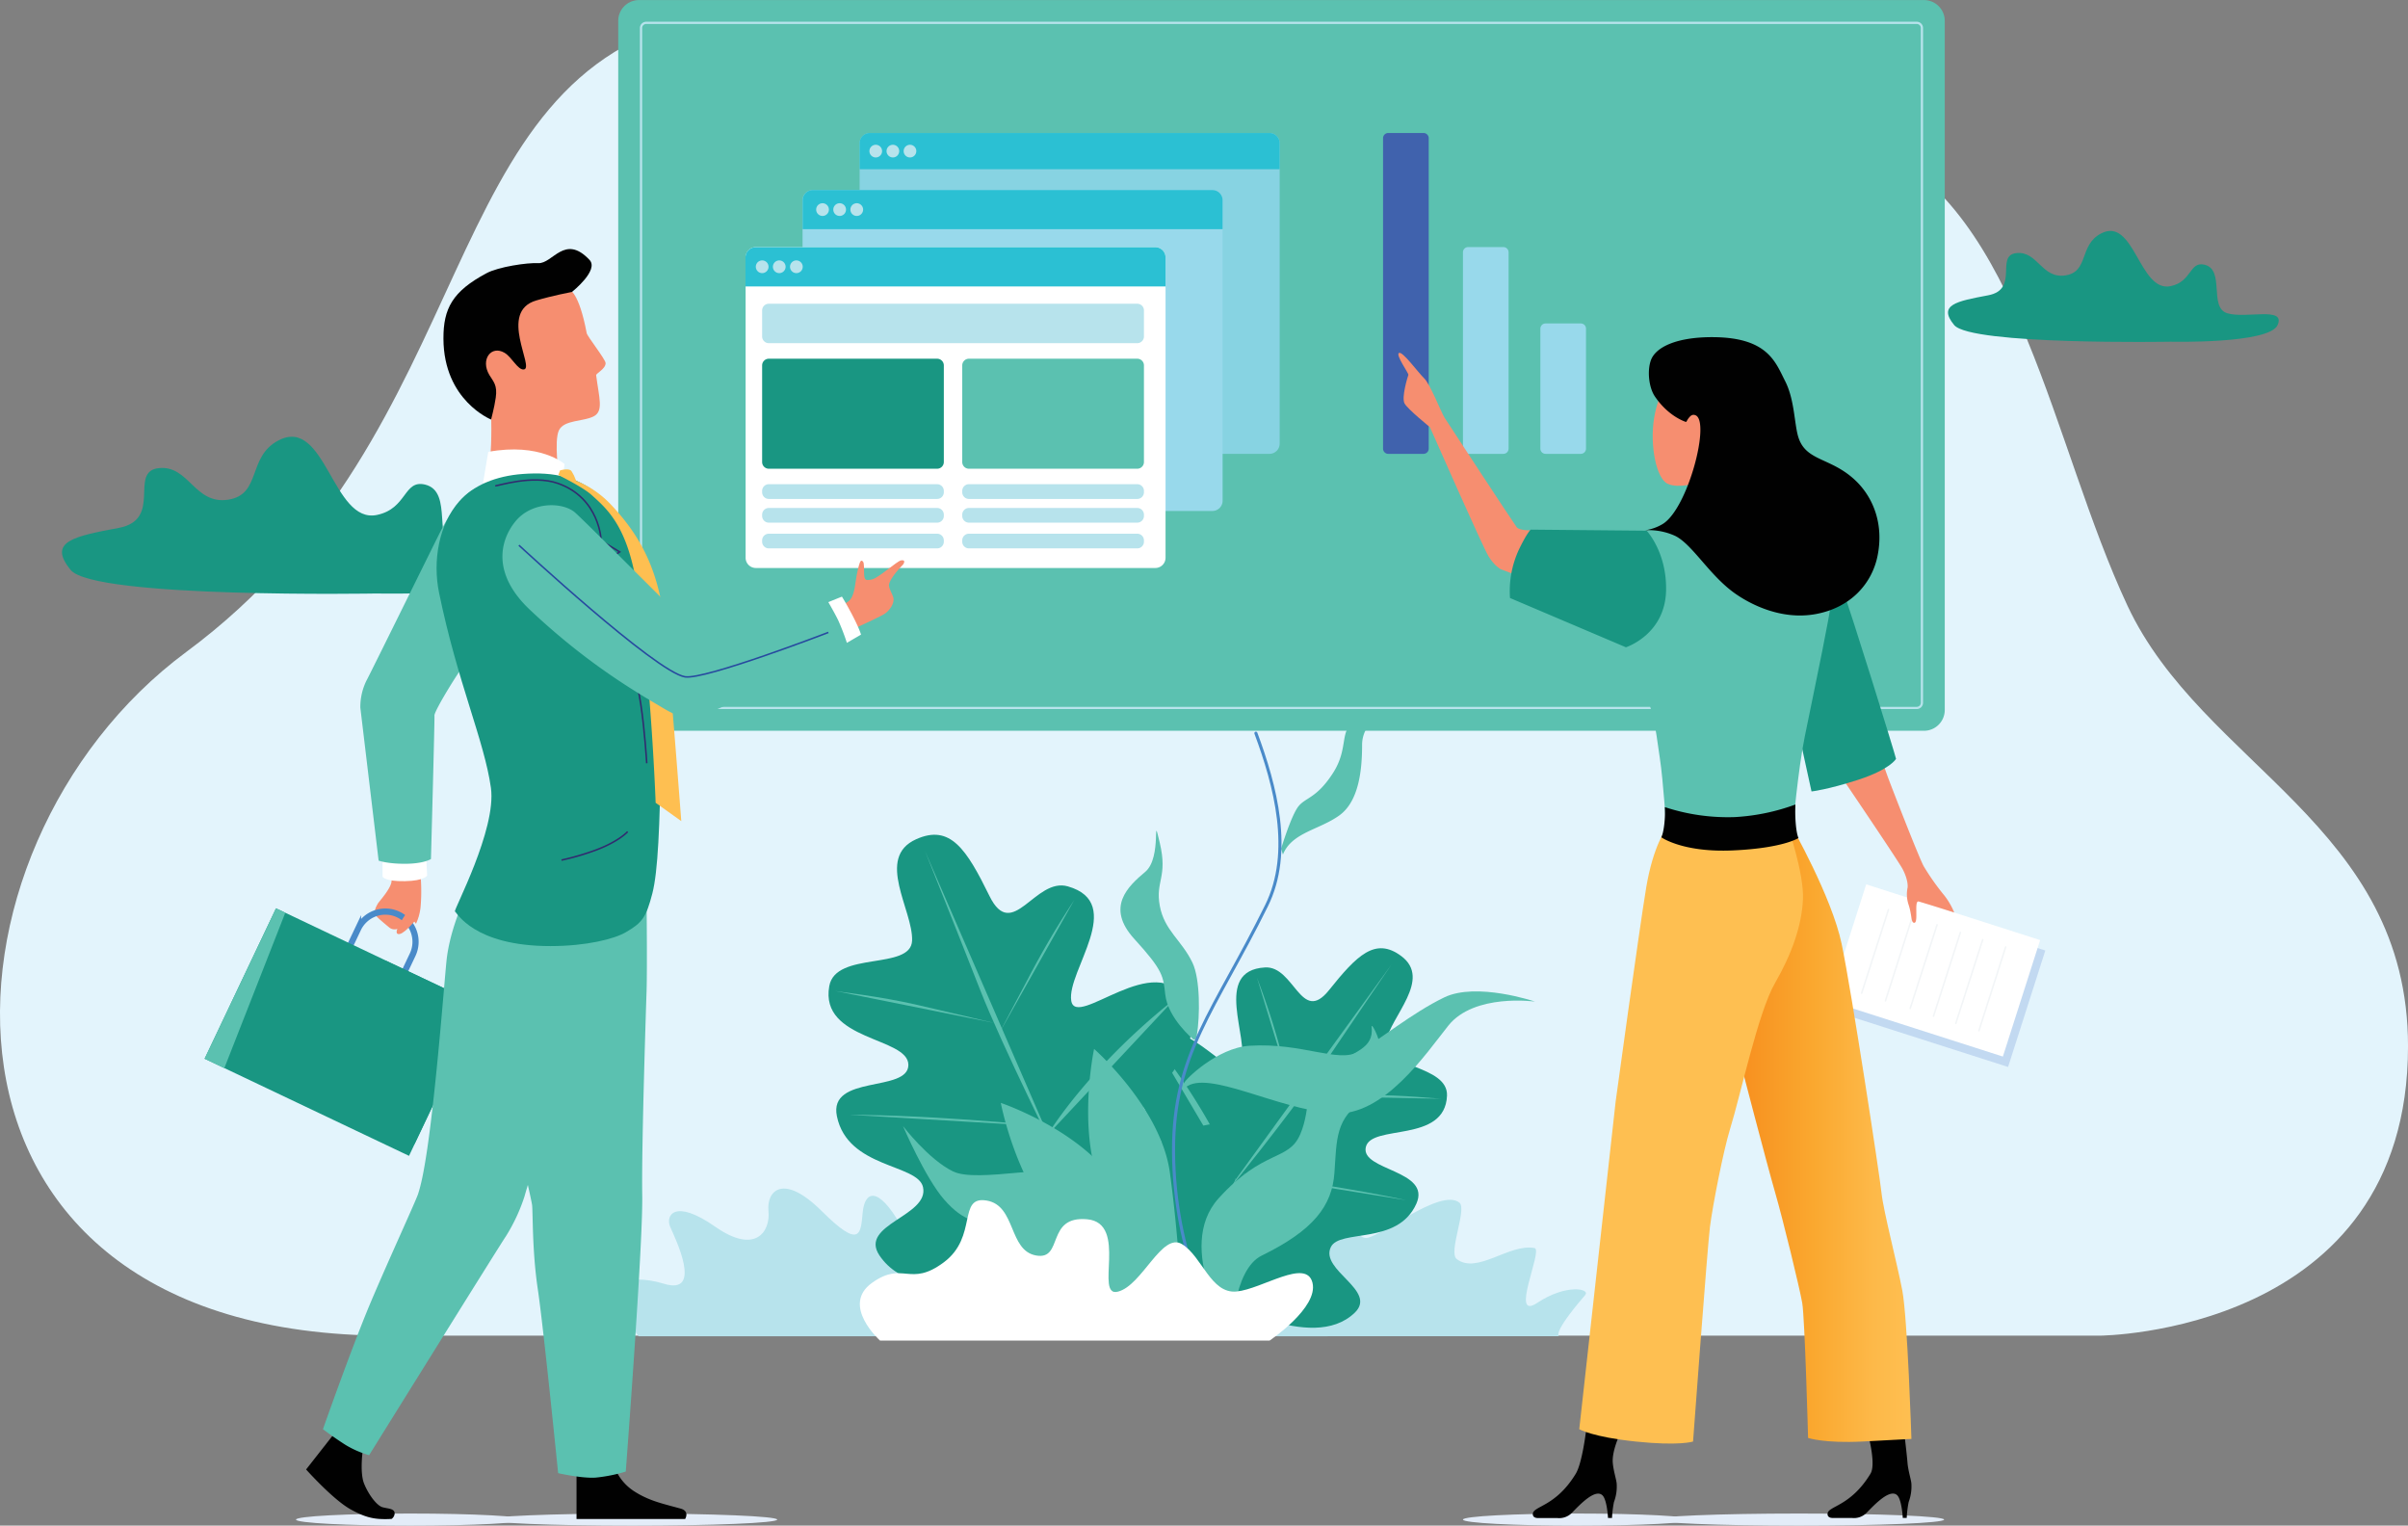 <svg xmlns="http://www.w3.org/2000/svg" xmlns:xlink="http://www.w3.org/1999/xlink" id="Layer_1" data-name="Layer 1" viewBox="0 0 1079.97 684.1"><rect x="0" y="0" width="1079.97" height="684.1" fill="#808080" stroke="none"/><defs><style>.cls-1{fill:#e3f4fc;}.cls-2{fill:#199682;}.cls-3{fill:#5bc1b0;}.cls-11,.cls-15,.cls-19,.cls-20,.cls-21,.cls-4{fill:none;}.cls-4{stroke:#b7e3ec;}.cls-19,.cls-20,.cls-21,.cls-4{stroke-miterlimit:10;}.cls-5{fill:#87d3e2;}.cls-6{fill:#98d9eb;}.cls-7{fill:#fff;}.cls-8{fill:#2bc0d3;}.cls-9{fill:#b7e3ec;}.cls-10{fill:#4062ad;}.cls-11,.cls-19{stroke:#498ac9;}.cls-11,.cls-15{stroke-linecap:round;stroke-linejoin:round;}.cls-11{stroke-width:1.38px;}.cls-12{fill:#e3ecf8;}.cls-13{fill:#c2d9f1;}.cls-14{fill:#010101;}.cls-15{stroke:#eff2f5;opacity:0.8;isolation:isolate;}.cls-15,.cls-20,.cls-21{stroke-width:0.69px;}.cls-16{fill:url(#linear-gradient);}.cls-17{fill:#febf51;}.cls-18{fill:#f68e70;}.cls-19{stroke-width:2.77px;}.cls-20{stroke:#312b6f;}.cls-21{stroke:#27499f;}</style><linearGradient id="linear-gradient" x1="774.22" y1="403.87" x2="857.28" y2="403.87" gradientTransform="matrix(1, 0, 0, -1, 0, 1082)" gradientUnits="userSpaceOnUse"><stop offset="0.01" stop-color="#f68c1f"></stop><stop offset="0.05" stop-color="#f78e1e"></stop><stop offset="0.47" stop-color="#faa82f"></stop><stop offset="0.8" stop-color="#fdb949"></stop><stop offset="1" stop-color="#febf51"></stop></linearGradient></defs><path class="cls-1" d="M315.27,177.85C192.57,203,218.72,362.22,83.58,462.21-34.79,549.8-46.43,768.8,174.24,768.8H941.65S1080,768.1,1080,639.05c0-99.15-92.28-125.85-125.83-197.59C920.3,369.09,906,264.65,840.67,235.58c-65.52-29.16-142.9,41.17-214.64,41.74C486.26,278.43,445,151.3,315.27,177.85Z" transform="translate(-0.02 -169.88)"></path><path class="cls-2" d="M169.1,436S42.3,438.3,31.73,425.47s1.55-15.1,21.53-18.87,4.32-25.29,17.91-26.8,16,16.42,31.13,14.15,8.49-19.24,22.64-26.6c21.13-11,24.2,37.64,44.16,33.43,13.59-2.86,11.89-15.88,21.51-13.62,13.24,3.11,2.58,27,14.31,30.76s37.4-4.53,32.11,7.55S169.1,436,169.1,436Z" transform="translate(-0.02 -169.88)"></path><path class="cls-2" d="M973.51,323.1s-89.59,1.6-97.06-7.47,1.1-10.67,15.22-13.33,3.05-17.86,12.65-18.93,11.33,11.6,22,10,6-13.6,16-18.8c14.92-7.76,17.1,26.59,31.2,23.62,9.59-2,8.4-11.22,15.19-9.62,9.36,2.2,1.83,19.06,10.11,21.73s26.42-3.2,22.69,5.33S973.51,323.1,973.51,323.1Z" transform="translate(-0.02 -169.88)"></path><path class="cls-3" d="M862.9,497.57H286.62a9.33,9.33,0,0,1-9.33-9.33v-309a9.33,9.33,0,0,1,9.33-9.33H862.9a9.33,9.33,0,0,1,9.33,9.33v309A9.34,9.34,0,0,1,862.9,497.57Z" transform="translate(-0.02 -169.88)"></path><path class="cls-4" d="M859.66,487.33H289.86a2.33,2.33,0,0,1-2.34-2.33V182.45a2.33,2.33,0,0,1,2.34-2.33h569.8a2.33,2.33,0,0,1,2.33,2.33V485A2.33,2.33,0,0,1,859.66,487.33Z" transform="translate(-0.02 -169.88)"></path><path class="cls-5" d="M569.35,373.39H390.13a4.58,4.58,0,0,1-4.58-4.58V234.1a4.59,4.59,0,0,1,4.58-4.59H569.35a4.59,4.59,0,0,1,4.59,4.59V368.81A4.58,4.58,0,0,1,569.35,373.39Z" transform="translate(-0.02 -169.88)"></path><path class="cls-6" d="M543.76,399H364.54a4.58,4.58,0,0,1-4.58-4.59V259.69a4.59,4.59,0,0,1,4.58-4.59H543.76a4.59,4.59,0,0,1,4.59,4.59v134.7A4.58,4.58,0,0,1,543.76,399Z" transform="translate(-0.02 -169.88)"></path><path class="cls-7" d="M518.18,424.57H339a4.59,4.59,0,0,1-4.58-4.59V285.28a4.58,4.58,0,0,1,4.58-4.59H518.18a4.58,4.58,0,0,1,4.58,4.59V420A4.59,4.59,0,0,1,518.18,424.57Z" transform="translate(-0.02 -169.88)"></path><path class="cls-8" d="M522.76,298.32H334.37v-13a4.58,4.58,0,0,1,4.59-4.59H518.18a4.58,4.58,0,0,1,4.58,4.59v13Z" transform="translate(-0.02 -169.88)"></path><path class="cls-8" d="M548.35,272.63H360V259.69a4.59,4.59,0,0,1,4.58-4.59H543.76a4.59,4.59,0,0,1,4.59,4.59Z" transform="translate(-0.02 -169.88)"></path><path class="cls-8" d="M573.94,245.76H385.55V234.1a4.59,4.59,0,0,1,4.58-4.59H569.35a4.59,4.59,0,0,1,4.59,4.59v11.66Z" transform="translate(-0.02 -169.88)"></path><path class="cls-9" d="M341.83,292.35A2.85,2.85,0,1,0,339,289.5,2.86,2.86,0,0,0,341.83,292.35Z" transform="translate(-0.02 -169.88)"></path><path class="cls-9" d="M349.51,292.35a2.85,2.85,0,1,0-2.85-2.85A2.85,2.85,0,0,0,349.51,292.35Z" transform="translate(-0.02 -169.88)"></path><path class="cls-9" d="M357.18,292.35a2.85,2.85,0,1,0-2.84-2.85A2.85,2.85,0,0,0,357.18,292.35Z" transform="translate(-0.02 -169.88)"></path><path class="cls-9" d="M368.91,266.71a2.85,2.85,0,1,0-2.84-2.84A2.85,2.85,0,0,0,368.91,266.71Z" transform="translate(-0.02 -169.88)"></path><path class="cls-9" d="M376.59,266.71a2.85,2.85,0,1,0-2.84-2.84A2.84,2.84,0,0,0,376.59,266.71Z" transform="translate(-0.02 -169.88)"></path><path class="cls-9" d="M384.27,266.71a2.85,2.85,0,1,0-2.85-2.84A2.84,2.84,0,0,0,384.27,266.71Z" transform="translate(-0.02 -169.88)"></path><path class="cls-9" d="M392.8,240.48a2.84,2.84,0,1,0-2.85-2.84A2.84,2.84,0,0,0,392.8,240.48Z" transform="translate(-0.02 -169.88)"></path><path class="cls-9" d="M400.47,240.48a2.84,2.84,0,1,0-2.84-2.84A2.85,2.85,0,0,0,400.47,240.48Z" transform="translate(-0.02 -169.88)"></path><path class="cls-9" d="M408.15,240.48a2.84,2.84,0,1,0-2.85-2.84A2.84,2.84,0,0,0,408.15,240.48Z" transform="translate(-0.02 -169.88)"></path><path class="cls-9" d="M510.07,323.76H344.83a3,3,0,0,1-3-3V309.08a3,3,0,0,1,3-3H510.07a3,3,0,0,1,3,3v11.68A3,3,0,0,1,510.07,323.76Z" transform="translate(-0.02 -169.88)"></path><path class="cls-9" d="M420.32,393.61H344.83a3,3,0,0,1-3-3V390a3,3,0,0,1,3-3h75.49a3,3,0,0,1,3,3v.58A3,3,0,0,1,420.32,393.61Z" transform="translate(-0.02 -169.88)"></path><path class="cls-9" d="M510.07,393.61H434.58a3,3,0,0,1-3-3V390a3,3,0,0,1,3-3h75.49a3,3,0,0,1,3,3v.58A3,3,0,0,1,510.07,393.61Z" transform="translate(-0.02 -169.88)"></path><path class="cls-9" d="M420.32,404.24H344.83a3,3,0,0,1-3-3v-.58a3,3,0,0,1,3-3h75.49a3,3,0,0,1,3,3v.58A3,3,0,0,1,420.32,404.24Z" transform="translate(-0.02 -169.88)"></path><path class="cls-9" d="M510.07,404.24H434.58a3,3,0,0,1-3-3v-.58a3,3,0,0,1,3-3h75.49a3,3,0,0,1,3,3v.58A3,3,0,0,1,510.07,404.24Z" transform="translate(-0.02 -169.88)"></path><path class="cls-9" d="M420.32,415.78H344.83a3,3,0,0,1-3-3v-.58a3,3,0,0,1,3-3h75.49a3,3,0,0,1,3,3v.58A3,3,0,0,1,420.32,415.78Z" transform="translate(-0.02 -169.88)"></path><path class="cls-9" d="M510.07,415.78H434.58a3,3,0,0,1-3-3v-.58a3,3,0,0,1,3-3h75.49a3,3,0,0,1,3,3v.58A3,3,0,0,1,510.07,415.78Z" transform="translate(-0.02 -169.88)"></path><path class="cls-2" d="M420.32,380.06H344.83a3,3,0,0,1-3-3V333.73a3,3,0,0,1,3-3h75.49a3,3,0,0,1,3,3v43.34A3,3,0,0,1,420.32,380.06Z" transform="translate(-0.02 -169.88)"></path><path class="cls-3" d="M510.07,380.06H434.58a3,3,0,0,1-3-3V333.73a3,3,0,0,1,3-3h75.49a3,3,0,0,1,3,3v43.34A3,3,0,0,1,510.07,380.06Z" transform="translate(-0.02 -169.88)"></path><path class="cls-10" d="M638.45,373.39h-15.8a2.34,2.34,0,0,1-2.34-2.33V231.85a2.34,2.34,0,0,1,2.34-2.34h15.8a2.34,2.34,0,0,1,2.34,2.34V371.06A2.35,2.35,0,0,1,638.45,373.39Z" transform="translate(-0.02 -169.88)"></path><path class="cls-6" d="M674.28,373.39H658.47a2.34,2.34,0,0,1-2.33-2.33V283a2.34,2.34,0,0,1,2.33-2.33h15.81a2.34,2.34,0,0,1,2.33,2.33v88A2.34,2.34,0,0,1,674.28,373.39Z" transform="translate(-0.02 -169.88)"></path><path class="cls-6" d="M709,373.39h-15.8a2.34,2.34,0,0,1-2.34-2.33V317.25a2.34,2.34,0,0,1,2.34-2.33H709a2.33,2.33,0,0,1,2.33,2.33v53.81A2.34,2.34,0,0,1,709,373.39Z" transform="translate(-0.02 -169.88)"></path><path class="cls-9" d="M286.48,769.09s-6.17-8-13.47-17.73c-2.78-3.69,7-11.26,24.8-5.83s4.91-20.59,2.76-25.59,1.95-12.77,20.21,0,24.81,1.93,23.89-7,6.43-17.35,23.89,0,17.45,10.12,18.37.62,6.72-12.31,17.16,5.88,21.43,12.67,25.1,0,22-19.9,25.69-5.88,22.14,8.12,23.95-5.22,6.4-30.2,15.59-5.48,42,40.78,49.48,32.24,16.5-33.75,23.1-17.47,13.23,11.39,20.82,9.89,16.57-16.46,21.44-16.94c6.6-.64-4.78,13.18,3.09,14.4,5.35.83,33.66-22.82,42.23-15.8,3.48,2.84-5.14,22.29-1.22,25.28,9.19,7,23.58-7.14,34.91-4.94,3.94.76-11.48,33.05,1.22,24.56,12.87-8.59,24-6.38,21.45-3.46-15.32,17.77-11.65,18.43-11.65,18.43Z" transform="translate(-0.02 -169.88)"></path><path class="cls-2" d="M628.48,598.59c-11.63-8.67-19.88-.38-32.41,15.28s-15.55-11-28.73-10.18c-23.65,1.41-6.68,32.08-10.83,42.79S528.93,619.14,512.9,637c-17,19,21.25,55.9,11.21,60.34s-34.42-31.5-43.16-9.56,24.67,58.31,21,67.19c-2.78,6.68-15.8,8.68-15.8,8.68l15.62,3.46s31.83-13.27,38.62-14.73,47.71,24.82,67.2,6.15c10.4-10-15.63-19-10.73-29.39,3.92-8.36,29.94-.69,38.38-19.49,6.81-15.16-25-14.81-22.67-25.36s35.53-1.57,36.42-23.08c.57-13.9-29.55-12.64-27.43-24.1S642.43,609,628.48,598.59Z" transform="translate(-0.02 -169.88)"></path><path class="cls-3" d="M554.36,699.41s-4.66-14.15-16.52-33.5a258.79,258.79,0,0,0-20.18-28.6" transform="translate(-0.02 -169.88)"></path><path class="cls-3" d="M548.09,707.22s30.88-38.16,43.42-56.81,32.66-48.15,32.66-48.15" transform="translate(-0.02 -169.88)"></path><path class="cls-3" d="M563.76,608.28a340.45,340.45,0,0,1,10.87,33.52c2.73,9.91,6.14,22.34,6.38,23.25" transform="translate(-0.02 -169.88)"></path><path class="cls-3" d="M646.38,662.57c-.67.09-17.24-1.77-32.2-1.61-16.28.17-30.43.39-30.43.39" transform="translate(-0.02 -169.88)"></path><path class="cls-3" d="M630.7,708.06c-.82-.18-17.06-3.78-42.29-7.64-22.25-3.41-31.49-4.23-31.49-4.23" transform="translate(-0.02 -169.88)"></path><path class="cls-2" d="M410.9,546.2c15.36-6.91,22.63,4.56,32.9,25.46s20.38-8.53,35.13-4.33c26.46,7.54-.49,38,1.53,51.24s38.13-24.07,51.82.23c14.55,25.84-38.13,58-27.87,65.59s46.93-27.07,51.33,0-42.61,59.9-40.66,70.89c1.47,8.28,15.73,13.81,15.73,13.81H512.23s-32.75-23-40.08-26.4-60.32,16.16-77.72-9.9c-9.29-13.9,22.48-17.56,19.55-30.62-2.35-10.46-33.77-8.3-38.61-31.73-3.91-18.89,32.05-10.52,32.05-23.06s-39.87-10.7-35.48-35.31c2.84-15.9,36.68-6.91,37.15-20.44S392.47,554.48,410.9,546.2Z" transform="translate(-0.02 -169.88)"></path><path class="cls-3" d="M469.6,679.1s8.84-14.87,27.14-33.82a300.34,300.34,0,0,1,30.06-27.36" transform="translate(-0.02 -169.88)"></path><path class="cls-3" d="M474.74,689.54s-25.42-51-34.95-75.31-24.93-62.79-24.93-62.79" transform="translate(-0.02 -169.88)"></path><path class="cls-3" d="M481.83,573.44a394.47,394.47,0,0,0-20.74,35.27c-5.58,10.55-12.57,23.79-13.07,24.76" transform="translate(-0.02 -169.88)"></path><path class="cls-3" d="M374.53,614.23c.74.27,20,2.33,36.91,6.26,18.41,4.28,34.4,8.08,34.4,8.08" transform="translate(-0.02 -169.88)"></path><path class="cls-3" d="M380.89,669.74c1,0,20.28,0,49.86,2,26.08,1.73,36.75,3.12,36.75,3.12" transform="translate(-0.02 -169.88)"></path><path class="cls-3" d="M531.21,655.38c.17-1.25,14.73-15.69,29.23-16.58,23.88-1.47,39.58,7.88,48.88,2.69s23.88-17.33,38.4-24.36S688.46,619,688.46,619s-27.22-3.81-38.87,10.77c-10.07,12.6-29,40.94-51.51,39.35-25.18-1.77-56.44-19.85-66.42-11.6C530.58,658.42,530.83,658.15,531.21,655.38Z" transform="translate(-0.02 -169.88)"></path><path class="cls-3" d="M490.71,640.22s-8.94,42,5.93,67.83a179,179,0,0,0,33.08,41.73s-1.07-24.8-5-54S490.71,640.22,490.71,640.22Z" transform="translate(-0.02 -169.88)"></path><path class="cls-3" d="M448.87,664.42s8,42.18,31.7,60.26a178.84,178.84,0,0,0,46.65,25.7s-10.58-22.46-25.52-47.82S448.87,664.42,448.87,664.42Z" transform="translate(-0.02 -169.88)"></path><path class="cls-3" d="M431.3,701.53s23.24,36.09,52,43.94a178.86,178.86,0,0,0,52.88,6.3s-18.24-16.85-41.6-34.74S431.3,701.53,431.3,701.53Z" transform="translate(-0.02 -169.88)"></path><path class="cls-3" d="M552.4,769.09s-26-39.65-5.82-61.9,31.26-16.43,36.56-28.62,1.05-23.18,12.71-30.13,20.4-8.28,19.34-18.08c-.46-4.25,13.55,22.9-2.91,32.58-13.51,7.95-12.72,18.1-13.78,32.85s-9.27,25.7-32.59,37.09C552.77,739.31,552.4,769.09,552.4,769.09Z" transform="translate(-0.02 -169.88)"></path><path class="cls-3" d="M538.92,747.79s-24.5-48.81-45.49-52.65-55,5.34-66,0S405,674.81,405,674.81s9.93,23.21,18.49,33c17.5,20,26.38,3.34,63.49,12C499.1,722.64,538.92,747.79,538.92,747.79Z" transform="translate(-0.02 -169.88)"></path><path class="cls-3" d="M535.21,635.94s1.15.82,1.62-2.06c1.32-8.16,1.59-24.81-2-32.33-4.89-10.18-12.62-14.42-14.66-25.53s3.67-12.73,0-28.2,1.23,6.51-6.51,13-17.9,15.87-4.88,30.12,12.92,16.73,13.84,24.82C523.82,626.58,535.21,635.94,535.21,635.94Z" transform="translate(-0.02 -169.88)"></path><path class="cls-3" d="M574.58,550.46s4.52-14.91,7.78-19,8.2-3.6,15.53-15,2.44-19.54,10.17-23.2A86.33,86.33,0,0,1,622.18,488s-11.27,5.29-11.27,15.87S609.7,529,600.74,535.49s-21.37,7.65-25.34,17.58Z" transform="translate(-0.02 -169.88)"></path><path class="cls-11" d="M545.85,764.61S526.51,733.74,526.34,686c-.15-43.5,18.57-63.2,41.7-110,11.94-24.13,3.92-54-4.76-77.35" transform="translate(-0.02 -169.88)"></path><path class="cls-7" d="M447.51,771h-52.8s-17.7-15.8-3.61-25.87,16.85,2.24,32.23-9.23,6-29.92,19.22-27.68,9.71,22.41,22.16,24.63,4.21-17.92,22.88-16.24,3,35.23,13.86,32.44,19.68-26.84,28.73-21.26S543.07,750.13,554.6,749s31.31-15.11,34.06-3.92S569.43,771,569.43,771Z" transform="translate(-0.02 -169.88)"></path><path class="cls-12" d="M184,854c28.29,0,51.22-1.22,51.22-2.72s-22.93-2.72-51.22-2.72-51.23,1.22-51.23,2.72S155.72,854,184,854Z" transform="translate(-0.02 -169.88)"></path><path class="cls-12" d="M283.52,854c35.93,0,65.07-1.22,65.07-2.72s-29.14-2.72-65.07-2.72-65.07,1.22-65.07,2.72S247.58,854,283.52,854Z" transform="translate(-0.02 -169.88)"></path><path class="cls-12" d="M707.36,854c28.3,0,51.23-1.22,51.23-2.72s-22.93-2.72-51.23-2.72-51.22,1.22-51.22,2.72S679.07,854,707.36,854Z" transform="translate(-0.02 -169.88)"></path><path class="cls-12" d="M806.87,854c35.94,0,65.07-1.22,65.07-2.72s-29.13-2.72-65.07-2.72-65.07,1.22-65.07,2.72S770.94,854,806.87,854Z" transform="translate(-0.02 -169.88)"></path><path class="cls-13" d="M917.33,596.1l-78.06-25-16.7,52.22,78.06,25Z" transform="translate(-0.02 -169.88)"></path><path class="cls-7" d="M915,591.43l-78-25-16.7,52.22,78,25Z" transform="translate(-0.02 -169.88)"></path><path class="cls-14" d="M711.58,809.6s-1.73,16-4.86,21.14c-9.14,15-19.25,14.38-19.25,18.08,0,1.81,2.14,1.75,2.14,1.75h8.75a8,8,0,0,0,6.6-2.28c4-4.15,10.41-10.75,13.64-8,2.19,1.88,2.6,10.26,2.6,10.26H723a46.79,46.79,0,0,1,.87-7.15,19.58,19.58,0,0,0,1.24-7.87c0-1.79-1.44-5.81-1.77-9.71-.58-7,5.74-18.13,5.74-18.13Z" transform="translate(-0.02 -169.88)"></path><path class="cls-14" d="M836.37,807.71s5.67,17.89,2.54,23c-9.14,15-19.25,14.38-19.25,18.08,0,1.81,2.14,1.75,2.14,1.75h8.75a8,8,0,0,0,6.6-2.28c4-4.15,10.41-10.75,13.64-8,2.19,1.88,2.61,10.26,2.61,10.26h1.77a47.22,47.22,0,0,1,.88-7.15,19.78,19.78,0,0,0,1.23-7.87c0-1.79-1.44-5.81-1.76-9.71-.59-7-2.43-21-2.43-21Z" transform="translate(-0.02 -169.88)"></path><path class="cls-15" d="M899.55,594.53l-12,37.53" transform="translate(-0.02 -169.88)"></path><path class="cls-15" d="M889.25,591.24l-12.06,37.52" transform="translate(-0.02 -169.88)"></path><path class="cls-15" d="M879.24,588l-12.06,37.52" transform="translate(-0.02 -169.88)"></path><path class="cls-15" d="M868.78,584.55l-12.06,37.53" transform="translate(-0.02 -169.88)"></path><path class="cls-15" d="M857.64,581.14l-12,37.52" transform="translate(-0.02 -169.88)"></path><path class="cls-15" d="M847,577.72l-12.05,37.52" transform="translate(-0.02 -169.88)"></path><path class="cls-16" d="M857.28,815.1s-1.75-54.25-4.08-66.49-8.46-35.58-9.33-43.75S830.45,614.46,826,593.17s-22.79-53.37-22.79-53.37l-27.56,6.57s.58,3.35-1.16,11.22,6.41,89.82,6.41,89.82,11.37,43.75,15.16,56.87,11.08,43.16,12.25,49.87,2.62,60.51,2.62,60.51,7.17,2.5,24.65,1.6C848.81,815.58,857.28,815.1,857.28,815.1Z" transform="translate(-0.02 -169.88)"></path><path class="cls-17" d="M747.34,541.46s-5.83,7.38-9,26.34-13.71,95.94-13.71,95.94l-16.33,147s5.83,3.5,25.37,5.54,25.67,0,25.67,0,6.41-86.9,7.58-96.23,6-34.15,9-43.84c4.91-15.93,12.6-52.4,20.18-65.52s12-25.81,12.54-37.55-7-33.32-7-33.32Z" transform="translate(-0.02 -169.88)"></path><path class="cls-18" d="M827.63,520.85s23.72,35,25.67,38.68,2.46,6.81,2.26,8.36a14.54,14.54,0,0,0,.36,7.39c1.7,5,1.05,8.44,2.66,8.38,2-.06-.28-10.21,2-9.54,7,2.07,15.89,4.93,15.89,4.93a32.49,32.49,0,0,0-4.37-7.56,107.39,107.39,0,0,1-9.33-13.22c-2.24-4.08-15-37-16.24-40.44s-2-5.64-2-5.64l-16.81,7v1.66Z" transform="translate(-0.02 -169.88)"></path><path class="cls-2" d="M850.38,510.15c-.19-1.36-21.58-70.31-23.14-73.23s-17.1,1.3-17.1,1.3L801.58,475l10.89,49.77s7.18-.77,21-5.25C847.85,514.82,850.38,510.15,850.38,510.15Z" transform="translate(-0.02 -169.88)"></path><path class="cls-3" d="M781,406.33c-.58-.19-42.88,1.28-42.88,1.28L727.7,459s1.46,9.55,5.84,15.39c8.4,11.2,8.68,21,10.89,35.35,1.58,10.33,2.91,31.69,2.91,31.69s4.65,4.82,28.29,4.92c21,.09,28.45-5,28.45-5s2.34-26.42,5.38-41.26c6.11-29.84,11-53.17,11.76-60s-39.47-34.8-39.47-34.8" transform="translate(-0.02 -169.88)"></path><path class="cls-18" d="M750.06,337.9s-6.12,7-8.17,19.35,1,27.19,6,29.53,13.16-.37,13.16-.37l12.54-15V338.87Z" transform="translate(-0.02 -169.88)"></path><path class="cls-18" d="M679.32,427.49l-6.26-2.4s-2.75-1.37-5.45-5.77-26.29-57.92-26.29-57.92-9.79-7.89-11.34-10.55,1.43-12.21,1.69-12.86-5.83-8.91-4.23-9.84,8.57,8.74,11.3,11.35,7.62,15.29,9.19,17.74,31,47.36,32.34,49.07,8,1.41,8,1.41.91,12-1.65,15.93S679.32,427.49,679.32,427.49Z" transform="translate(-0.02 -169.88)"></path><path class="cls-2" d="M686.53,407.37l52,.48s9.1,9.63,8.71,26.87c-.45,19.75-18,25.41-18,25.41l-52-22.1a44.27,44.27,0,0,1,3.92-21.54C684.87,408.75,686.53,407.37,686.53,407.37Z" transform="translate(-0.02 -169.88)"></path><path class="cls-14" d="M740.39,331.53c-1.62,4.61-.92,12,1.79,16.06,5.83,8.66,13,11.16,13.86,11.45.44.14.43-.56,1.38-1.75s1.78-1.7,3-1.21c6.8,2.61-3.26,41.55-14.58,48.7a21.18,21.18,0,0,1-8,2.87,28.51,28.51,0,0,1,13.57,2.57c7.68,3.89,15.16,17.4,26.34,25.47,6.84,4.93,21.07,12.52,36.9,9.49s24.85-13.93,27.35-25.63c3.11-14.58-1.91-26.78-9.91-34.31-10.84-10.21-21.77-8.46-25.37-18.86-2-5.71-1.69-17-6.06-25.57s-7.81-19.66-32.53-19.75C752.25,321,742.52,325.4,740.39,331.53Z" transform="translate(-0.02 -169.88)"></path><path class="cls-14" d="M746.46,539.32c-.53,4.72-1.36,6-1.36,6s9.53,6.89,32,5.9c22.74-1,29.53-5.57,29.53-5.57s-.83-1.46-1.25-6.71a66.24,66.24,0,0,1-.13-8.31A93.41,93.41,0,0,1,778,536.27a90.43,90.43,0,0,1-31.3-4.47A47.61,47.61,0,0,1,746.46,539.32Z" transform="translate(-0.02 -169.88)"></path><path class="cls-18" d="M175.12,561.39s.73.55.51,3.63c-.24,3.39-5.79,9.29-6.17,10.07s-2.36,3.58-.58,5.66c1,1.16,5.6,4.92,5.6,4.92a3.82,3.82,0,0,0,4.31.5c1.24-.53,3.4-4.21,5.44-4.18,1,0,2.34,2.14,2.34,2.14a23.6,23.6,0,0,0,2.05-7.29c.62-6.29.25-14.27-.25-15.16-1.21-2.16-3.34,0-3.34,0Z" transform="translate(-0.02 -169.88)"></path><path class="cls-19" d="M179.85,609l-24.47-11.62,5.23-11A13.54,13.54,0,1,1,185.08,598Z" transform="translate(-0.02 -169.88)"></path><path class="cls-18" d="M183.8,577.18c-.49.78-7.64,10.25-5.5,11.42s7.2-5.2,8.92-7S183.8,577.18,183.8,577.18Z" transform="translate(-0.02 -169.88)"></path><path class="cls-14" d="M149.3,813.5l-12,15.3s11.7,13.1,19.54,17.64c6.56,3.8,10.48,4.3,13.12,4.53a43.21,43.21,0,0,0,5.69,0,3.22,3.22,0,0,0,1.36-2.34c.08-2.33-2.72-2.17-5.4-2.89s-6.46-5.92-8.35-10.73-.59-14.37-.59-14.37Z" transform="translate(-0.02 -169.88)"></path><path class="cls-2" d="M215.46,620.73,123.8,577.18l-32,67.43,91.66,43.56Z" transform="translate(-0.02 -169.88)"></path><path class="cls-2" d="M173.14,600.72l42.32,20L185.87,683Z" transform="translate(-0.02 -169.88)"></path><path class="cls-3" d="M206.69,576.84s-5.17,11.78-6.42,23.91c-.94,9.1-4.43,55.63-8.61,84.15-1.73,11.73-3,16.85-4.13,20.35-.92,2.93-12.72,28.47-21.13,48.3s-21.54,57.18-21.54,57.18,3.82,3,9.94,6.94a43.35,43.35,0,0,0,10.77,4.72s58.61-94.19,61.24-98a79.8,79.8,0,0,0,8.46-18.08c1.45-5.25,6.7-21.87,6.7-21.87V603.09Z" transform="translate(-0.02 -169.88)"></path><path class="cls-7" d="M171.59,552.34V563s1,2.16,10,2,10-2.55,10-2.55L191,551Z" transform="translate(-0.02 -169.88)"></path><path class="cls-14" d="M258.59,830v21H307.3s2.2-3.5-2.05-4.66c-8.19-2.25-14.28-3.5-21-7.88a22.42,22.42,0,0,1-8.75-11.08Z" transform="translate(-0.02 -169.88)"></path><path class="cls-18" d="M255.39,299.79s4.24.82,7.76,19.47c.29,1.53,8.45,11.72,8.48,13.47,0,2.61-4.35,4.58-4.24,5.42,1.32,10.26,3.46,16.15-1.21,18.48s-13.13,1.49-15.46,6.15,0,21,0,21l-32.08,2.63s3.14-16.41,1-41.22c-.2-2.32-2.89-5.22-4.06-11.06-1.37-6.86,5.18-8.89,7.51-8.89s8.09,3,8.09,3-4.53-11.86-2.19-18.86S246.05,292.79,255.39,299.79Z" transform="translate(-0.02 -169.88)"></path><path class="cls-3" d="M290,614.36s-2.33,69.21-1.94,91.38-7.39,124-7.39,124a68.4,68.4,0,0,1-13.61,2.72c-6.22.39-16.72-2-16.72-2s-6.55-65.32-9.11-82.43-2.17-33.83-2.56-37.72-20.6-90.21-24.88-101.87-4.28-26-2.33-31.69S290,573.65,290,573.65,290.33,603.85,290,614.36Z" transform="translate(-0.02 -169.88)"></path><path class="cls-14" d="M256.52,300.79c.38-.27,12.2-9.77,7.91-14.35-11.18-11.93-16.49,1.83-23.07,1.44-4.77-.28-17.72,1.62-23.06,4.47-15.39,8.19-19.45,15.9-19.4,29.39C199,349.52,220.28,358,220.28,358c0-.3,1.4-5,2.08-9.81.8-5.65-1-7.07-2.89-10.21-4.08-6.89.85-13.45,6.86-9.89,3.34,2,5.87,7.76,8.64,7.45,5-.56-11.64-25.87,5.54-30.93C247.81,302.44,256.52,300.79,256.52,300.79Z" transform="translate(-0.02 -169.88)"></path><path class="cls-7" d="M219,372.5l-2.33,13.91,35.77-2.63.78-5.83S242.26,368.22,219,372.5Z" transform="translate(-0.02 -169.88)"></path><path class="cls-18" d="M387.31,422.15s-.62-1.41-1.33-.61c-.39.44-1,2.53-1.78,6.47s-.79,9.62-3.92,11.7c-.91.6-1.42,1-5.55,2.24-1.17.35,5.65,4.25,6.33,5.58l2.16,4.17s11.18-5.08,13.43-6.5,4.74-4.79,4-7.46c-.39-1.38-1.94-4-1.94-5.39s1.28-3.26,2.42-4.85,4-4.59,4-4.59,1.47-2.19-1-1.75c-1.83.32-10,7.82-13,8.52-1,.22-2.92.73-3.27-.52C387.26,427.4,387.78,424.55,387.31,422.15Z" transform="translate(-0.02 -169.88)"></path><path class="cls-7" d="M377.62,437.41l-8.21,3.31s4,8.45,5.7,12.42a26.8,26.8,0,0,1,2.06,6.54l9-5.23s-.54-2.39-4.2-9.36C379.29,440.05,377.62,437.41,377.62,437.41Z" transform="translate(-0.02 -169.88)"></path><path class="cls-3" d="M207.87,468.72c-.78,0-13.14,19.85-13,22s-1.57,64.35-1.57,64.35-3.1,2.14-11.75,2.14c-8,0-11.72-1.42-11.72-1.42l-8.2-68.57a26.71,26.71,0,0,1,3.22-13.07c3.7-7.2,29.46-59.51,32.45-65.42,10.21-20.16,17.5-20.16,17.5-20.16Z" transform="translate(-0.02 -169.88)"></path><path class="cls-2" d="M196.93,435.65c-2.91-14.19-.15-30.53,9.08-41,6.26-7.1,16.36-11.38,28.58-12.25,13.6-1,25.85,1.17,36,11.28S297.77,419,296.41,508.79c-.47,31.33-1.27,51.86-3.82,61.73-2.79,10.79-4.54,13.12-11.93,17.4-5.12,3-17.65,6.19-33.79,6.19-34.45,0-42-15.13-42.81-15.52s18.73-36.72,16.14-55.41C217.28,502.18,205.13,475.62,196.93,435.65Z" transform="translate(-0.02 -169.88)"></path><path class="cls-17" d="M251.19,380.82s4.27-1.29,5.24.48l1,1.77,1,2.43a44,44,0,0,1,15.93,11c14.41,15.41,21.73,31.3,24.21,57,2.82,29.19,7,84.57,7,84.57l-11.5-8.22s-1.92-54-8.18-95.76c-4.24-28.22-13.47-35.85-20.53-42.25-4-3.6-14.93-8.95-14.93-8.95Z" transform="translate(-0.02 -169.88)"></path><path class="cls-20" d="M222.14,387.72c.88.18,16.56-5.11,28-1.13,19,6.6,19.51,25.77,19.51,25.77l8.3,5-6,3.83s12.5,45.1,15.46,64.47c1.8,11.83,2.67,26.47,2.67,26.47" transform="translate(-0.02 -169.88)"></path><path class="cls-3" d="M258,399.77c-5.35-4.79-19.34-5.22-26.81,3.9-6.84,8.36-10.79,23.31,6.44,39.59,26,24.57,48.29,37.3,60,44.25,8.44,5,12.14,5.13,21,1.66,12-4.73,61.57-29.91,61.57-29.91A100,100,0,0,0,375.94,448c-2.08-4.26-5.74-10.36-5.74-10.36s-46.73,13.05-49.9,13.92c-6.29,1.72-7.32,2.38-12.67-2.8C303.15,444.56,263.35,404.55,258,399.77Z" transform="translate(-0.02 -169.88)"></path><path class="cls-3" d="M123.8,577.18l4.16,2-27.33,69.67-8.88-4.22Z" transform="translate(-0.02 -169.88)"></path><path class="cls-20" d="M251.85,555.55A116,116,0,0,0,267.41,551c10.29-3.88,14.1-8.2,14.1-8.2" transform="translate(-0.02 -169.88)"></path><path class="cls-21" d="M232.75,414.37s61.39,56.9,74.5,59c8.93,1.42,64.28-19.9,64.28-19.9" transform="translate(-0.02 -169.88)"></path></svg>